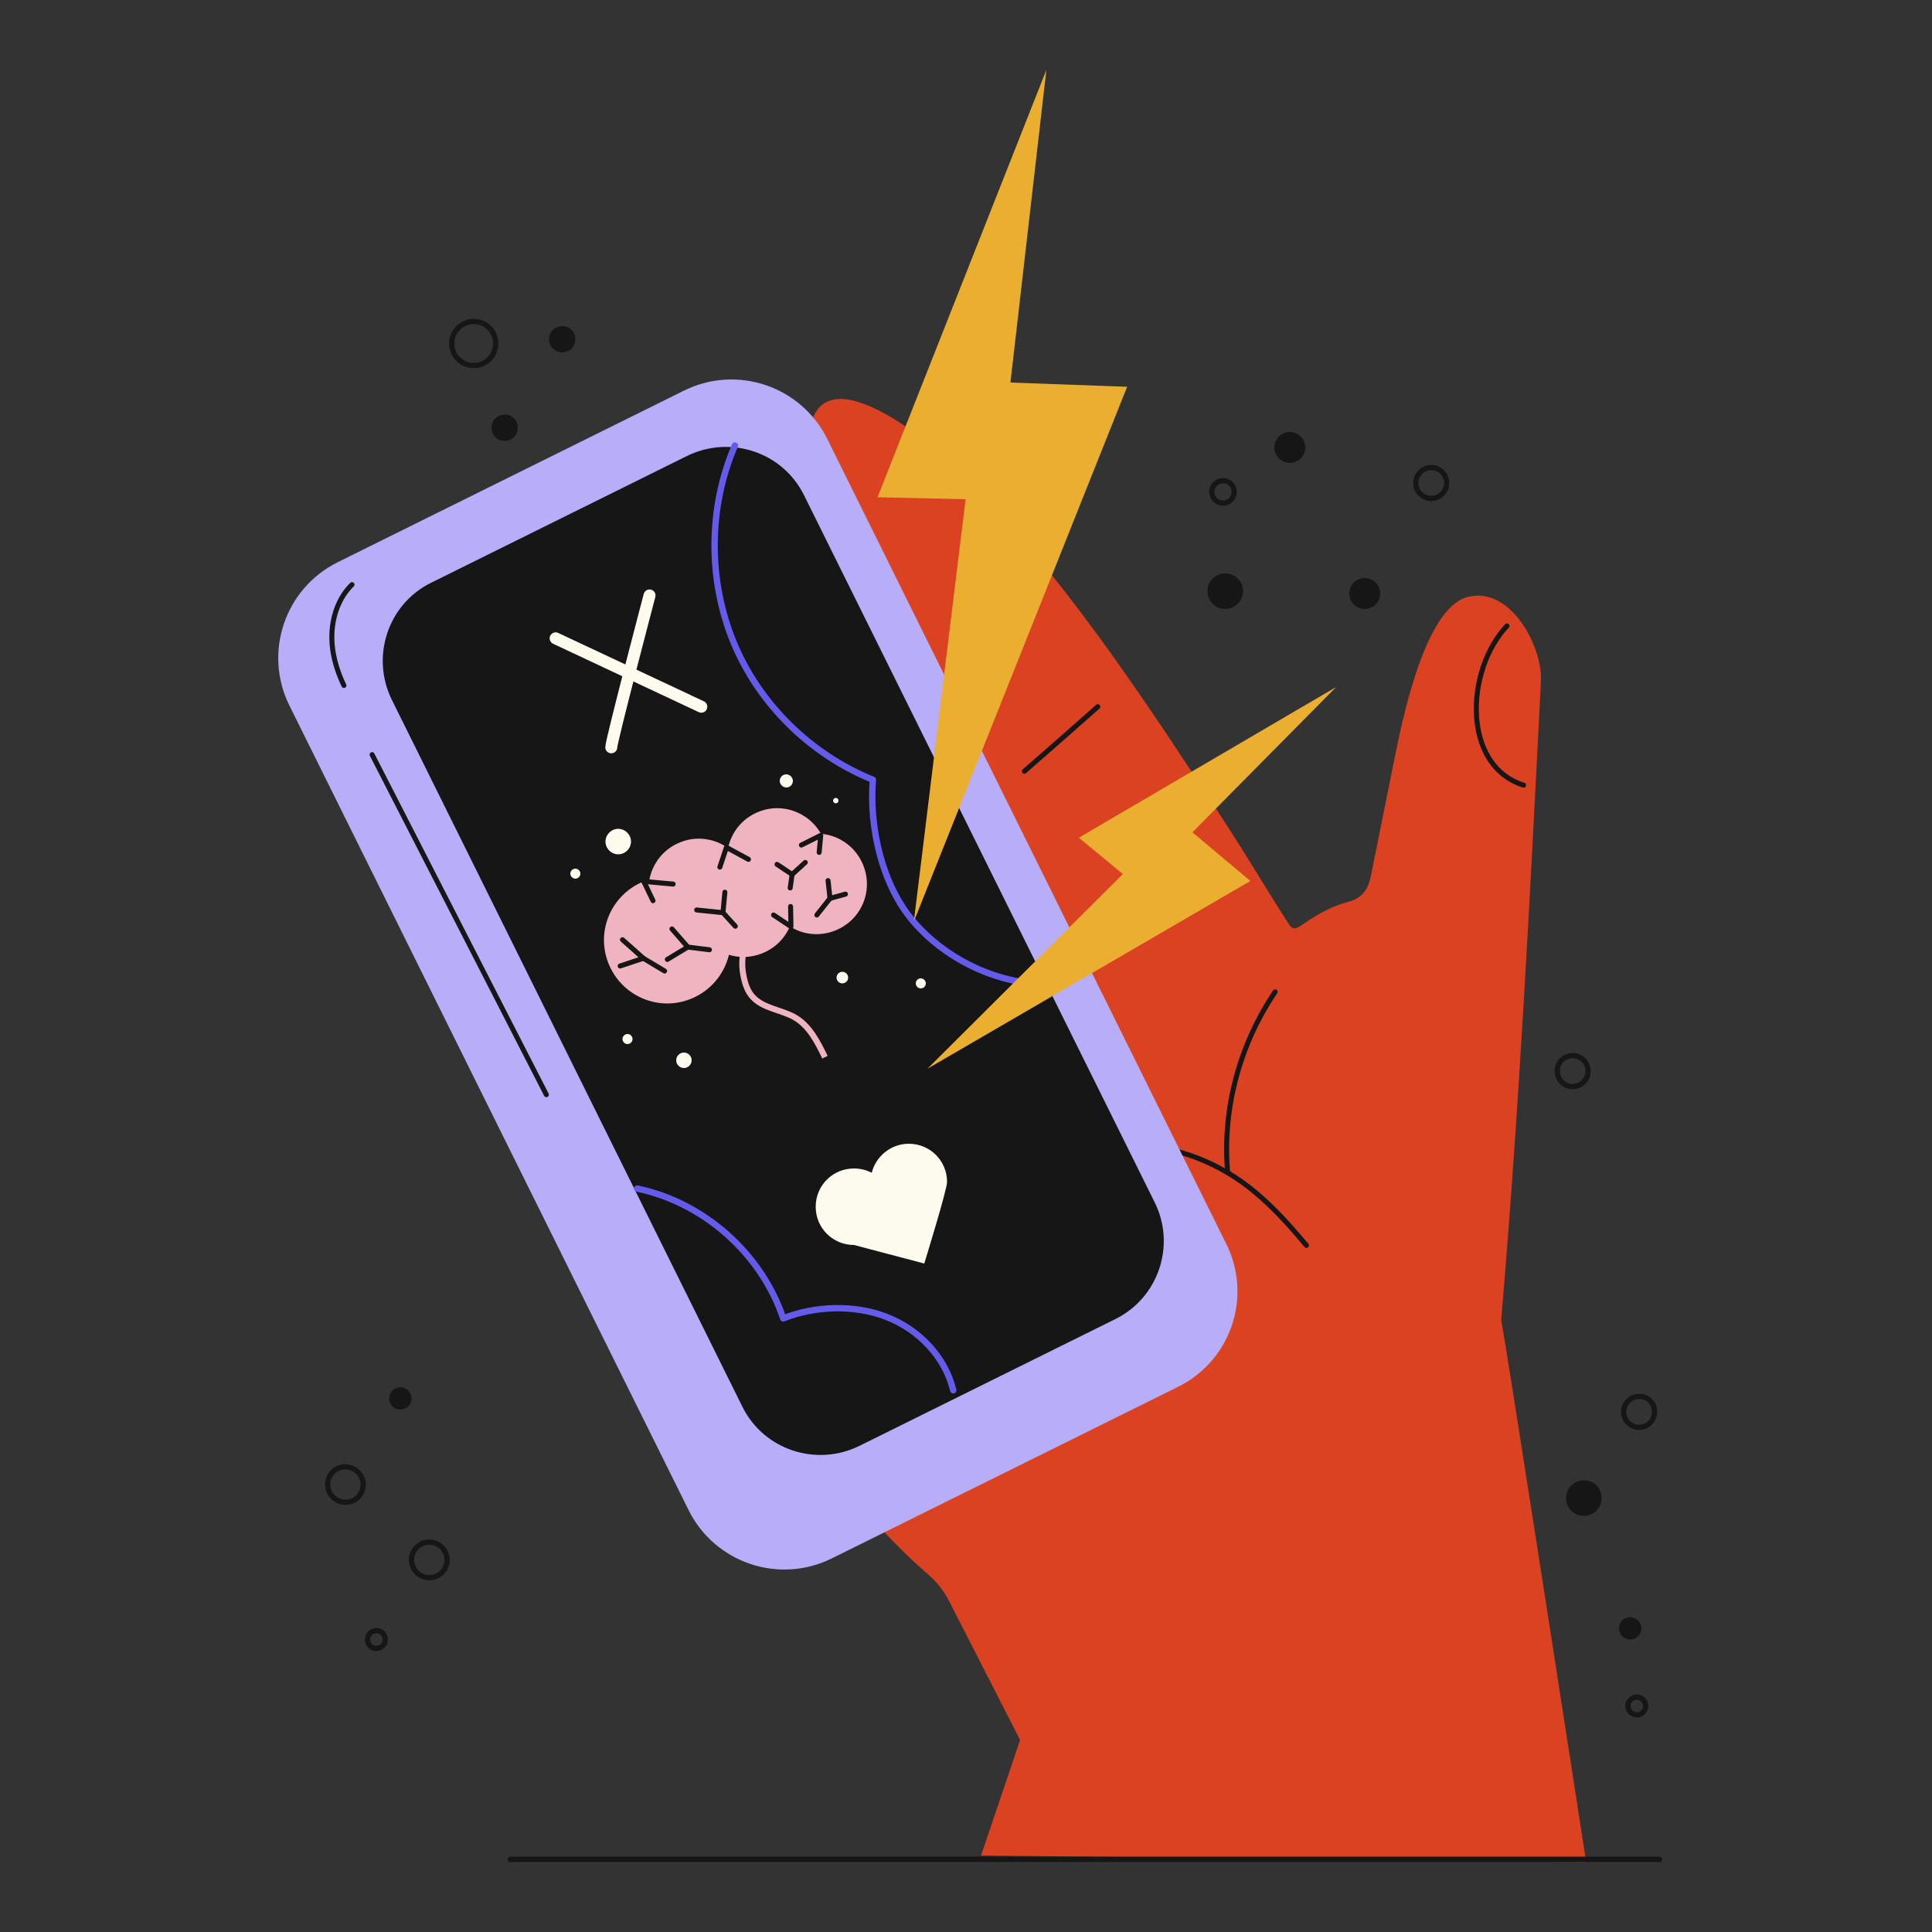 <?xml version="1.0" encoding="utf-8"?>
<!-- Generator: Adobe Illustrator 28.1.0, SVG Export Plug-In . SVG Version: 6.00 Build 0)  -->
<svg version="1.1" xmlns="http://www.w3.org/2000/svg" xmlns:xlink="http://www.w3.org/1999/xlink" x="0px" y="0px" width="500px"
	 height="500px" viewBox="0 0 500 500" enable-background="new 0 0 500 500" xml:space="preserve">
<rect x="0" y="0" width="500" height="500" fill="#333333" stroke="none"/>
<g id="BACKGROUND">
</g>
<g id="OBJECTS">
	<g>
		<path fill="#DB4222" d="M388.5,341.7c0.6,1.7,22,140.2,22,140.2l-156.6-1.7l10.1-29.9L388.5,341.7z"/>
		
			<line fill="none" stroke="#161616" stroke-width="1.392" stroke-linecap="round" stroke-linejoin="round" stroke-miterlimit="10" x1="132.1" y1="481.2" x2="429.5" y2="481.2"/>
		<g>
			<path fill="#DB4222" d="M258.1,217.6c-2.1,0.5-4.3-0.3-6.4-0.6c-5.4-0.8-10.8-1.5-16.2-0.5c-17.7,3.5-30.3,18.5-24.5,40
				c0.8,3.1,1.7,6.2,2.7,9.2c0.7,2,0.3,3.2-1.7,3.7c-2,0.5-3.9,1.5-5.7,2.3c-11.3,5.1-18.1,16.5-17.8,29.5
				c0.2,5.7,1.1,11.4,2.3,16.9c4.8,21.3,11.8,41.8,23.8,60.1c7.1,10.8,15.5,20.5,25.2,28.9c2.6,2.2,4.6,4.7,6.1,7.8
				c6,11.8,12.1,23.6,18.1,35.4c3,5.8,3.4,5.9,8.5,2.3c7.5-5.2,14.3-11.4,21.2-17.4c29.1-25.6,58.1-51.3,87-77.2
				c8.4-7.5,6.7-4.2,7.8-16.3c4.7-55.1,7.5-110.3,10.3-165.6c0.4-8.5-7.7-24.5-19-21.6c-11.2,2.9-17,32.5-18.9,41.8
				c-2,10.1-4.1,20.2-6.1,30.3c-0.7,3.7-2.4,5.9-5.9,6.8c-4,1-7.7,3.1-11.1,5.4c-3.1,2.1-3.2,2.1-5.2-1.1
				c-5.4-8.5-10.5-17.1-16-25.5c-18.9-28.8-37.7-57.7-61.2-82.9c-7.6-8.2-15.5-15.9-25.1-21.5c-3.1-1.8-6.4-3.4-9.8-4.2
				c-6.5-1.5-10.6,1.8-10.9,8.7c-0.3,7.2,1.4,14,4.3,20.5c5.3,11.8,11.9,22.9,18,34.3c7,13,13.8,26.1,20.8,39.1
				c1.6,3,3.4,5.8,5.1,8.7C258.1,215.7,258.5,216.5,258.1,217.6z"/>
			
				<path fill="none" stroke="#161616" stroke-width="1.293" stroke-linecap="round" stroke-linejoin="round" stroke-miterlimit="10" d="
				M330,256.7c-9.2,13.6-13.7,30.3-12.3,46.5"/>
			
				<path fill="none" stroke="#161616" stroke-width="1.293" stroke-linecap="round" stroke-linejoin="round" stroke-miterlimit="10" d="
				M283.9,295.8c14.8-0.1,23.9,2.2,32.6,7c8.7,4.8,15.4,12.1,21.6,19.5"/>
		</g>
		
			<path fill="none" stroke="#161616" stroke-width="1.293" stroke-linecap="round" stroke-linejoin="round" stroke-miterlimit="10" d="
			M390,162c-10.7,11.3-11.8,36.1,4.3,41.2"/>
		
			<path fill="none" stroke="#161616" stroke-width="1.293" stroke-linecap="round" stroke-linejoin="round" stroke-miterlimit="10" d="
			M260.6,153.7c-4.4,5.2-8.9,10.4-13.3,15.5"/>
		
			<path fill="none" stroke="#161616" stroke-width="1.293" stroke-linecap="round" stroke-linejoin="round" stroke-miterlimit="10" d="
			M284.1,182.9c-6.3,5.6-12.7,11.2-19,16.7"/>
		
			<path fill="none" stroke="#655BEA" stroke-width="1.649" stroke-linecap="round" stroke-linejoin="round" stroke-miterlimit="10" d="
			M157.2,289.4c10.5-1.7,21.4,2,29.8,8.4c8.4,6.4,14.6,15.4,19.3,25c9.2-2.5,19.5-1.4,27.8,3.4c8.2,4.8,14.8,12.1,20,20"/>
		<g>
			<g>
				<path fill="#B8ADF9" d="M304.9,358.9l-89.6,44.4c-13.7,6.8-30.3,1.2-37.1-12.5L74.9,182.6c-6.8-13.7-1.2-30.3,12.5-37.1
					l89.6-44.4c13.7-6.8,30.3-1.2,37.1,12.5l103.2,208.2C324.2,335.5,318.6,352.1,304.9,358.9z"/>
			</g>
			<g>
				<path fill="#161616" d="M288.6,341.4l-66.2,32.8c-11.2,5.5-24.8,1-30.3-10.2l-90.7-182.9c-5.5-11.2-1-24.8,10.2-30.3l66.2-32.8
					c11.2-5.5,24.8-1,30.3,10.2l90.7,182.9C304.4,322.3,299.8,335.9,288.6,341.4z"/>
			</g>
			
				<line fill="none" stroke="#161616" stroke-width="1.293" stroke-linecap="round" stroke-linejoin="round" stroke-miterlimit="10" x1="96.3" y1="195.3" x2="141.4" y2="283.3"/>
			
				<path fill="none" stroke="#161616" stroke-width="1.293" stroke-linecap="round" stroke-linejoin="round" stroke-miterlimit="10" d="
				M91.1,151.3c-3.3,3.2-5,7.9-5.2,12.6c-0.2,4.7,1.1,9.3,3.1,13.5"/>
			
				<path fill="none" stroke="#655BEA" stroke-width="1.649" stroke-linecap="round" stroke-linejoin="round" stroke-miterlimit="10" d="
				M190.2,115.3c-6.9,16-7,34.7-0.4,50.8c6.6,16.1,20,29.2,36.1,35.7c-1,12.4,2.4,27.3,10.5,36.7c8.1,9.4,20.2,15.4,32.6,16.2"/>
		</g>
		
			<path fill="none" stroke="#655BEA" stroke-width="1.649" stroke-linecap="round" stroke-linejoin="round" stroke-miterlimit="10" d="
			M164.9,307.6c17.3,3.6,32.2,16.9,37.8,33.6c8.3-3.3,18.4-3.6,26.7-0.4c8.3,3.2,15.2,10.3,17.3,19"/>
		<polygon fill="#EAAE30" points="227.1,128.7 249.9,129.2 236.5,238.5 291.7,100.1 261.5,99 270.8,18.1 		"/>
		<polygon fill="#EAAE30" points="279.2,216.8 290.6,226.2 240,276.6 323.6,228 308.6,215.4 345.8,177.8 		"/>
		<g>
			<path fill="#F0B3C0" d="M187.9,237.2c3.4,8.4-0.7,17.9-9.1,21.3c-8.4,3.4-17.9-0.7-21.3-9.1c-3.4-8.4,0.7-17.9,9.1-21.3
				C174.9,224.8,184.5,228.8,187.9,237.2z"/>
			<path fill="#F0B3C0" d="M192.9,225.2c2.7,6.7-0.5,14.2-7.2,16.9c-6.7,2.7-14.2-0.5-16.9-7.2c-2.7-6.7,0.5-14.2,7.2-16.9
				C182.6,215.3,190.2,218.5,192.9,225.2z"/>
			<path fill="#F0B3C0" d="M213.2,217.3c2.7,6.7-0.5,14.2-7.2,16.9s-14.2-0.5-16.9-7.2c-2.7-6.7,0.5-14.2,7.2-16.9
				C203,207.4,210.5,210.7,213.2,217.3z"/>
			<path fill="#F0B3C0" d="M204.5,229.8c2.7,6.7-0.5,14.2-7.2,16.9c-6.7,2.7-14.2-0.5-16.9-7.2c-2.7-6.7,0.5-14.2,7.2-16.9
				C194.2,220,201.8,223.2,204.5,229.8z"/>
			<path fill="#F0B3C0" d="M223.4,223.9c2.7,6.7-0.5,14.2-7.2,16.9c-6.7,2.7-14.2-0.5-16.9-7.2c-2.7-6.7,0.5-14.2,7.2-16.9
				C213.2,214,220.7,217.2,223.4,223.9z"/>
			
				<polyline fill="none" stroke="#161616" stroke-width="1.293" stroke-linecap="round" stroke-linejoin="round" stroke-miterlimit="10" points="
				173.9,240.4 178,245.1 172.7,248.3 			"/>
			
				<path fill="none" stroke="#161616" stroke-width="1.293" stroke-linecap="round" stroke-linejoin="round" stroke-miterlimit="10" d="
				M166.6,228.1l2.4,5L166.6,228.1z"/>
			
				<line fill="none" stroke="#161616" stroke-width="1.293" stroke-linecap="round" stroke-linejoin="round" stroke-miterlimit="10" x1="174.2" y1="228.8" x2="166.6" y2="228.1"/>
			
				<polyline fill="none" stroke="#161616" stroke-width="1.293" stroke-linecap="round" stroke-linejoin="round" stroke-miterlimit="10" points="
				186.3,224.4 188,219.3 193.7,222.4 			"/>
			
				<polyline fill="none" stroke="#161616" stroke-width="1.293" stroke-linecap="round" stroke-linejoin="round" stroke-miterlimit="10" points="
				207.4,218.7 212.4,216.2 212,220.6 			"/>
			
				<polyline fill="none" stroke="#161616" stroke-width="1.293" stroke-linecap="round" stroke-linejoin="round" stroke-miterlimit="10" points="
				200.2,236.8 204.7,239.8 204.6,234.6 			"/>
			
				<polyline fill="none" stroke="#161616" stroke-width="1.293" stroke-linecap="round" stroke-linejoin="round" stroke-miterlimit="10" points="
				180.3,235.5 187.1,236.2 187.6,230.9 			"/>
			
				<line fill="none" stroke="#161616" stroke-width="1.293" stroke-linecap="round" stroke-linejoin="round" stroke-miterlimit="10" x1="190.3" y1="239.7" x2="187.1" y2="236.2"/>
			
				<polyline fill="none" stroke="#161616" stroke-width="1.293" stroke-linecap="round" stroke-linejoin="round" stroke-miterlimit="10" points="
				201.1,223.7 205,226.3 208.4,223.2 			"/>
			
				<line fill="none" stroke="#161616" stroke-width="1.293" stroke-linecap="round" stroke-linejoin="round" stroke-miterlimit="10" x1="204.5" y1="229.8" x2="205" y2="226.3"/>
			
				<polyline fill="none" stroke="#161616" stroke-width="1.293" stroke-linecap="round" stroke-linejoin="round" stroke-miterlimit="10" points="
				214.3,227.9 214.8,232.5 218.8,231.4 			"/>
			
				<line fill="none" stroke="#161616" stroke-width="1.293" stroke-linecap="round" stroke-linejoin="round" stroke-miterlimit="10" x1="211.4" y1="236.8" x2="214.8" y2="232.5"/>
			
				<polyline fill="none" stroke="#161616" stroke-width="1.293" stroke-linecap="round" stroke-linejoin="round" stroke-miterlimit="10" points="
				160.5,250 166.5,248 161.1,243.2 			"/>
			
				<line fill="none" stroke="#161616" stroke-width="1.293" stroke-linecap="round" stroke-linejoin="round" stroke-miterlimit="10" x1="172" y1="251.3" x2="166.5" y2="248"/>
			
				<line fill="none" stroke="#161616" stroke-width="1.293" stroke-linecap="round" stroke-linejoin="round" stroke-miterlimit="10" x1="178" y1="245.1" x2="183.6" y2="245.8"/>
			<path fill="none" stroke="#F0B3C0" stroke-width="1.55" stroke-miterlimit="10" d="M193.7,243.3c-1.7,2.7-1.9,6.1-1.3,9.2
				c0.4,2,1,4,2.4,5.5c2.7,3,7.4,3.3,10.9,5.3c3.8,2.2,5.9,6.4,7.8,10.3"/>
			<path fill="#FDFAEE" d="M163.3,217.8c0,1.8-1.5,3.3-3.3,3.3c-1.8,0-3.3-1.5-3.3-3.3c0-1.8,1.5-3.3,3.3-3.3
				C161.8,214.5,163.3,216,163.3,217.8z"/>
			<path fill="#FDFAEE" d="M179,274.4c0,1.1-0.9,2-2,2c-1.1,0-2-0.9-2-2s0.9-2,2-2C178.1,272.4,179,273.3,179,274.4z"/>
			<circle fill="#FDFAEE" cx="162.4" cy="268.9" r="1.3"/>
			<path fill="#FDFAEE" d="M150.2,226.1c0,0.7-0.6,1.3-1.3,1.3c-0.7,0-1.3-0.6-1.3-1.3c0-0.7,0.6-1.3,1.3-1.3
				C149.6,224.8,150.2,225.4,150.2,226.1z"/>
			<circle fill="#FDFAEE" cx="218" cy="253" r="1.5"/>
			<path fill="#FDFAEE" d="M205.2,202.1c0,1-0.8,1.7-1.7,1.7s-1.7-0.8-1.7-1.7c0-1,0.8-1.7,1.7-1.7S205.2,201.2,205.2,202.1z"/>
			<path fill="#FDFAEE" d="M217,207.2c0,0.4-0.3,0.7-0.7,0.7s-0.7-0.3-0.7-0.7c0-0.4,0.3-0.7,0.7-0.7S217,206.8,217,207.2z"/>
			<circle fill="#FDFAEE" cx="238.3" cy="254.5" r="1.3"/>
			<path fill="#FDFAEE" d="M245.1,305.9c0-5.5-4.4-9.9-9.9-9.9c-4.6,0-8.5,3.2-9.6,7.5c-1.4-0.7-2.9-1.1-4.6-1.1
				c-5.5,0-9.9,4.4-9.9,9.9c0,5.5,4.4,9.9,9.9,9.9l18.2,4.8C239.2,327,245.1,307.9,245.1,305.9z"/>
			<g>
				
					<line fill="none" stroke="#FDFAEE" stroke-width="3.1" stroke-linecap="round" stroke-linejoin="round" stroke-miterlimit="10" x1="143.8" y1="165.2" x2="181.5" y2="182.9"/>
				
					<path fill="none" stroke="#FDFAEE" stroke-width="3.1" stroke-linecap="round" stroke-linejoin="round" stroke-miterlimit="10" d="
					M158.2,193.4c0-1.7,9.9-39.3,9.9-39.3"/>
			</g>
		</g>
		
			<path fill="none" stroke="#161616" stroke-width="1.354" stroke-linecap="round" stroke-linejoin="round" stroke-miterlimit="10" d="
			M94,384.2c0,2.5-2,4.6-4.6,4.6c-2.5,0-4.6-2-4.6-4.6c0-2.5,2-4.6,4.6-4.6C91.9,379.7,94,381.7,94,384.2z"/>
		
			<path fill="none" stroke="#161616" stroke-width="1.354" stroke-linecap="round" stroke-linejoin="round" stroke-miterlimit="10" d="
			M115.7,403.7c0,2.5-2,4.6-4.6,4.6c-2.5,0-4.6-2-4.6-4.6c0-2.5,2-4.6,4.6-4.6C113.7,399.1,115.7,401.2,115.7,403.7z"/>
		<path fill="#161616" d="M106.5,361.9c0,1.6-1.3,2.9-2.9,2.9s-2.9-1.3-2.9-2.9c0-1.6,1.3-2.9,2.9-2.9S106.5,360.3,106.5,361.9z"/>
		<path fill="#161616" d="M321.7,153c0,2.5-2.1,4.6-4.6,4.6c-2.5,0-4.6-2-4.6-4.6c0-2.5,2-4.6,4.6-4.6
			C319.7,148.4,321.7,150.5,321.7,153z"/>
		<path fill="#161616" d="M337.8,115.8c0,2.2-1.8,4-4,4c-2.2,0-4-1.8-4-4c0-2.2,1.8-4,4-4C336,111.8,337.8,113.6,337.8,115.8z"/>
		<path fill="#161616" d="M357.2,153.6c0,2.2-1.8,4-4,4c-2.2,0-4-1.8-4-4c0-2.2,1.8-4,4-4C355.4,149.6,357.2,151.4,357.2,153.6z"/>
		<path fill="#161616" d="M414.5,387.7c0,2.5-2,4.6-4.6,4.6s-4.6-2-4.6-4.6c0-2.5,2-4.6,4.6-4.6S414.5,385.1,414.5,387.7z"/>
		<path fill="#161616" d="M424.8,421.4c0,1.6-1.3,2.9-2.9,2.9c-1.6,0-2.9-1.3-2.9-2.9c0-1.6,1.3-2.9,2.9-2.9
			C423.5,418.6,424.8,419.9,424.8,421.4z"/>
		<path fill="#161616" d="M148.9,87.8c0,1.9-1.5,3.4-3.4,3.4c-1.9,0-3.4-1.5-3.4-3.4c0-1.9,1.5-3.4,3.4-3.4
			C147.4,84.3,148.9,85.9,148.9,87.8z"/>
		<path fill="#161616" d="M134,110.7c0,1.9-1.5,3.4-3.4,3.4c-1.9,0-3.4-1.5-3.4-3.4c0-1.9,1.5-3.4,3.4-3.4
			C132.5,107.2,134,108.8,134,110.7z"/>
		
			<circle fill="none" stroke="#161616" stroke-width="1.354" stroke-linecap="round" stroke-linejoin="round" stroke-miterlimit="10" cx="122.6" cy="88.9" r="5.7"/>
		
			<path fill="none" stroke="#161616" stroke-width="1.354" stroke-linecap="round" stroke-linejoin="round" stroke-miterlimit="10" d="
			M319.4,127.3c0,1.6-1.3,2.9-2.9,2.9c-1.6,0-2.9-1.3-2.9-2.9c0-1.6,1.3-2.9,2.9-2.9C318.2,124.4,319.4,125.7,319.4,127.3z"/>
		
			<path fill="none" stroke="#161616" stroke-width="1.354" stroke-linecap="round" stroke-linejoin="round" stroke-miterlimit="10" d="
			M374.4,125c0,2.2-1.8,4-4,4c-2.2,0-4-1.8-4-4c0-2.2,1.8-4,4-4C372.6,121,374.4,122.8,374.4,125z"/>
		
			<path fill="none" stroke="#161616" stroke-width="1.354" stroke-linecap="round" stroke-linejoin="round" stroke-miterlimit="10" d="
			M428.2,365.4c0,2.2-1.8,4-4,4c-2.2,0-4-1.8-4-4c0-2.2,1.8-4,4-4C426.4,361.3,428.2,363.1,428.2,365.4z"/>
		
			<circle fill="none" stroke="#161616" stroke-width="1.354" stroke-linecap="round" stroke-linejoin="round" stroke-miterlimit="10" cx="423.6" cy="441.5" r="2.3"/>
		
			<path fill="none" stroke="#161616" stroke-width="1.354" stroke-linecap="round" stroke-linejoin="round" stroke-miterlimit="10" d="
			M99.7,424.3c0,1.3-1,2.3-2.3,2.3c-1.3,0-2.3-1-2.3-2.3c0-1.3,1-2.3,2.3-2.3C98.7,422,99.7,423,99.7,424.3z"/>
		
			<circle fill="none" stroke="#161616" stroke-width="1.354" stroke-linecap="round" stroke-linejoin="round" stroke-miterlimit="10" cx="407" cy="277.2" r="4"/>
	</g>
</g>
</svg>
